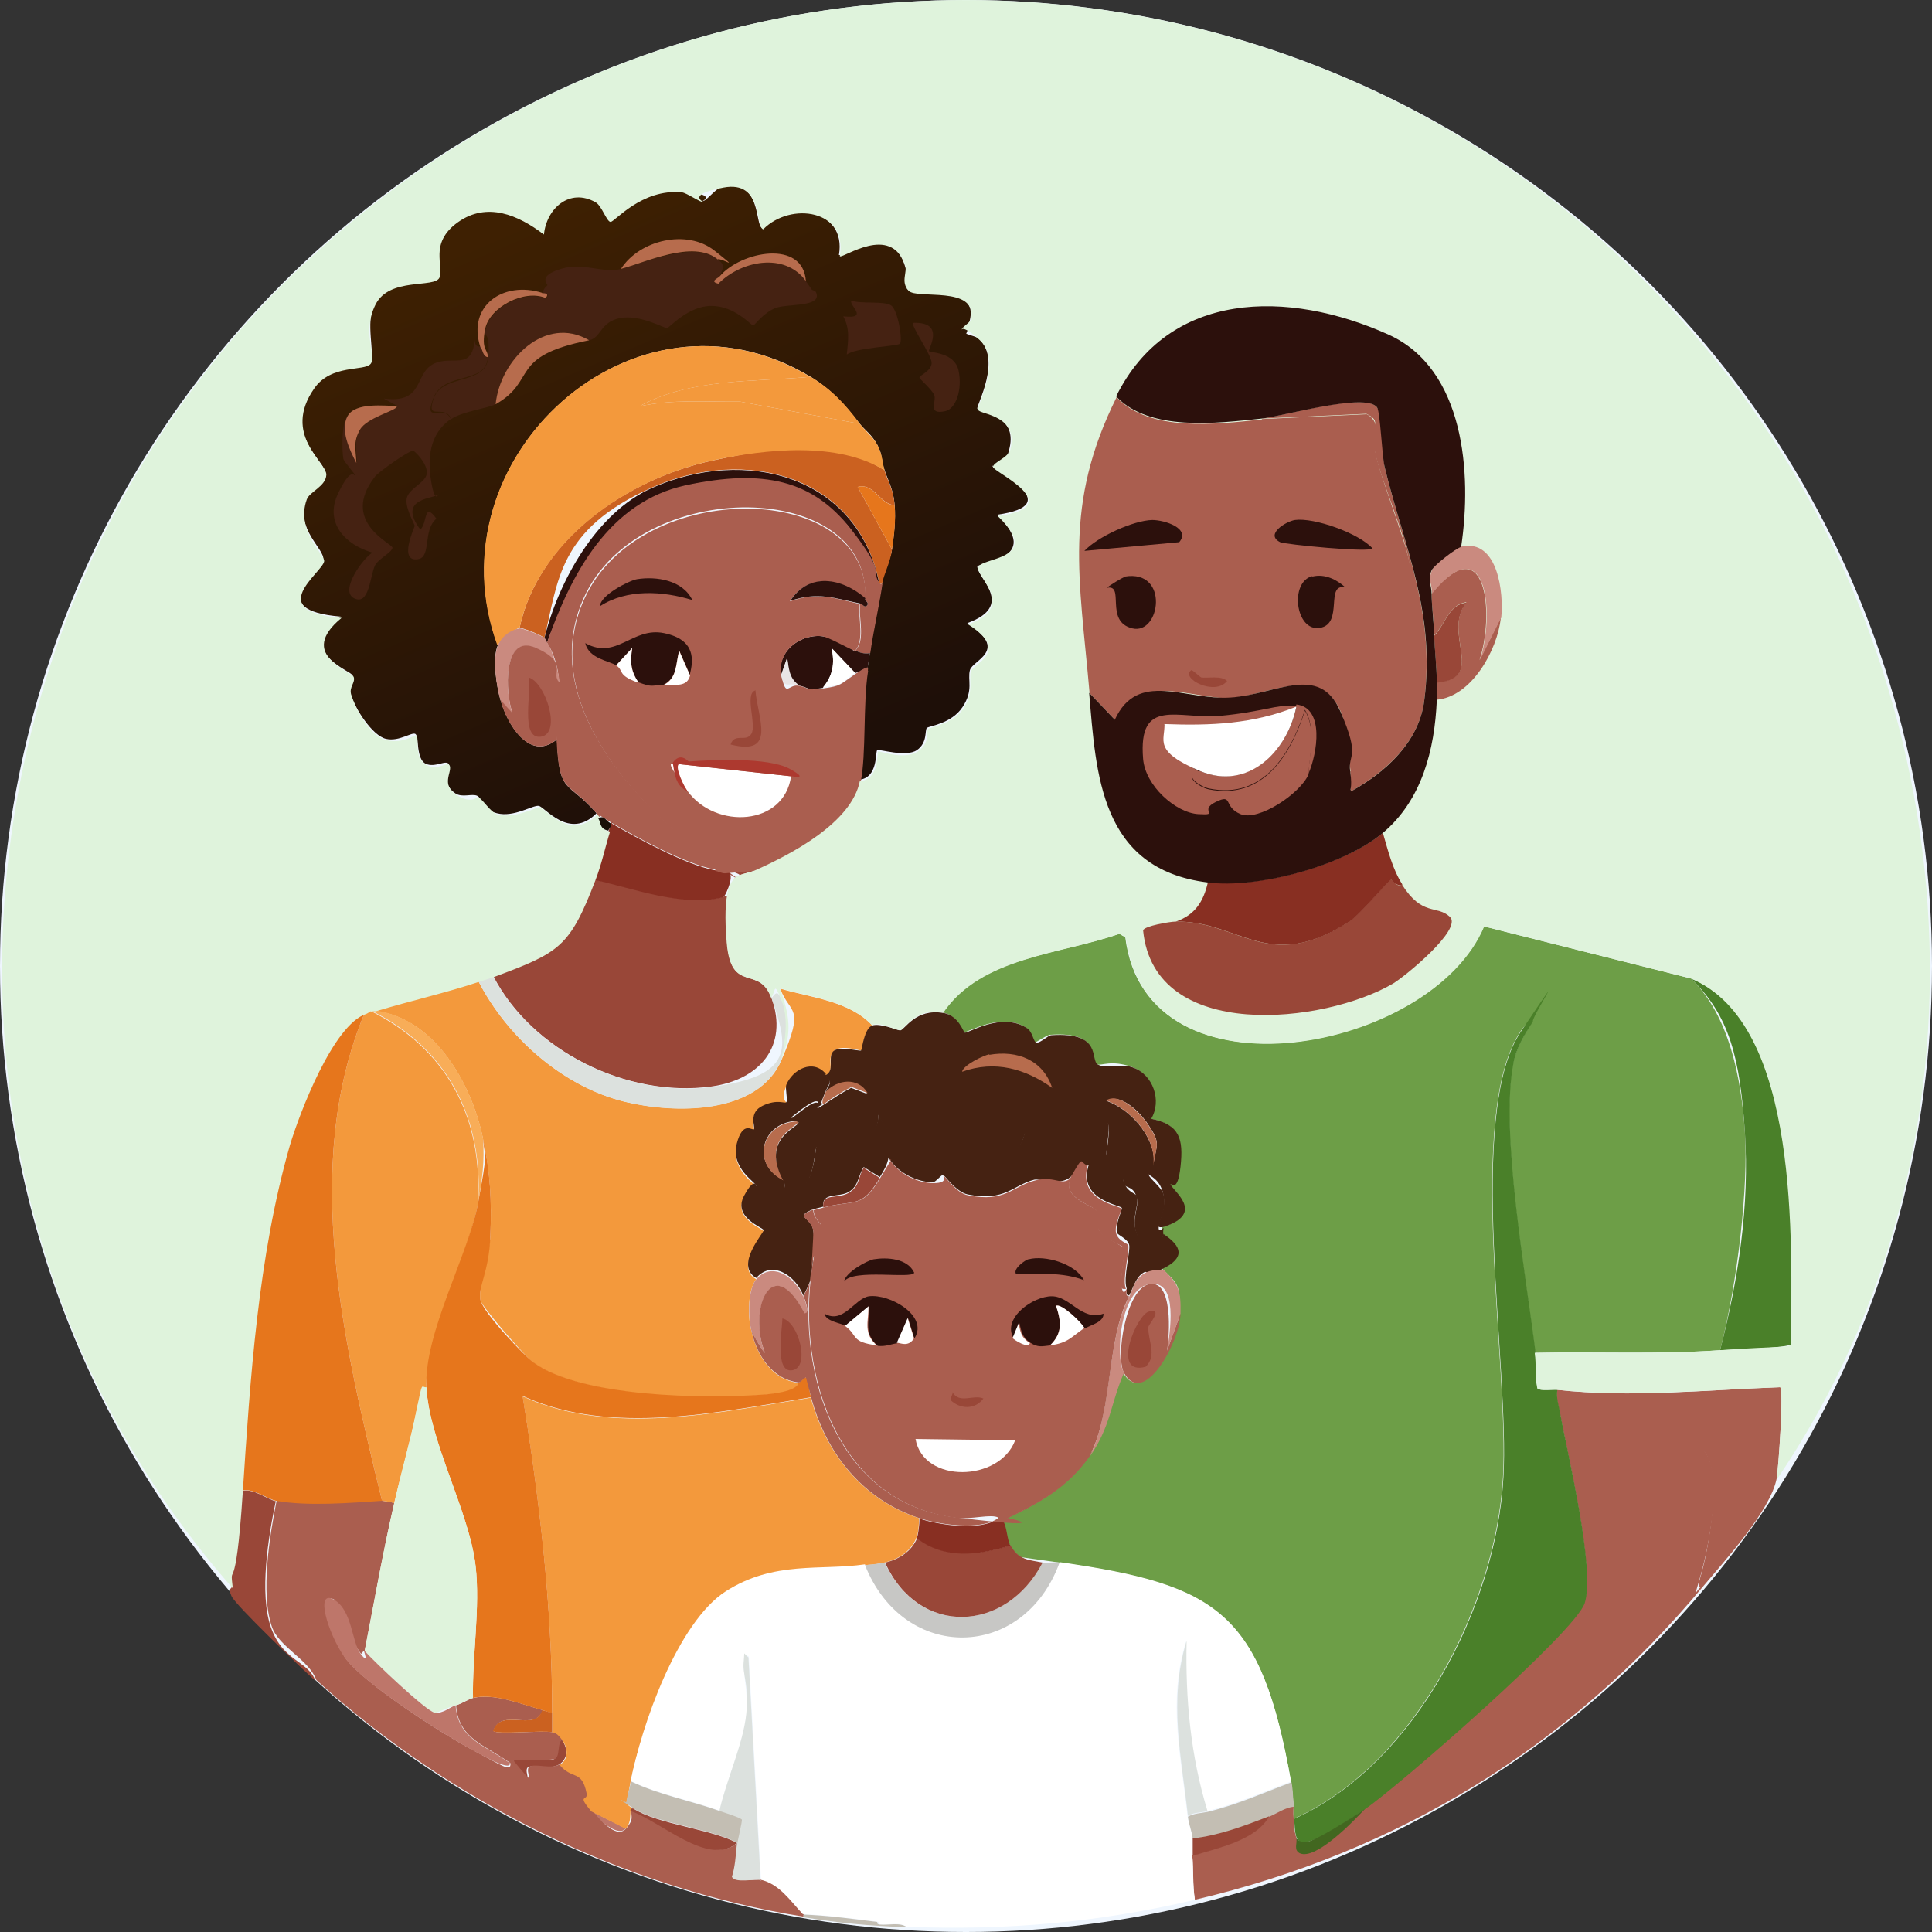 <svg xmlns="http://www.w3.org/2000/svg" xmlns:xlink="http://www.w3.org/1999/xlink" id="Layer_1" viewBox="0 0 444 444"><rect x="0" y="0" width="444" height="444" fill="#333333" stroke="none"/><defs><style>      .st0 {        fill: none;      }      .st1 {        fill: #e9e5e6;      }      .st2 {        fill: #c3beb3;      }      .st3 {        fill: #cb6120;      }      .st4 {        fill: #ca8a7f;      }      .st5 {        fill: #f8ad58;      }      .st6 {        fill: #426720;      }      .st7 {        fill: #994738;      }      .st8 {        fill: #dff3dc;      }      .st9 {        fill: url(#linear-gradient);      }      .st10 {        fill: #882f22;      }      .st11 {        fill: #dce1de;      }      .st12 {        fill: #aa5e4f;      }      .st13 {        fill: #452212;      }      .st14 {        fill: #f3993c;      }      .st15 {        fill: #4a8029;      }      .st16 {        fill: #fff;      }      .st17 {        fill: #6d9e47;      }      .st18 {        fill: #c7c7c5;      }      .st19 {        fill: #190f07;      }      .st20 {        fill: #eff6fe;      }      .st21 {        fill: #2c100c;      }      .st22 {        fill: #be766a;      }      .st23 {        fill: #b76c4d;      }      .st24 {        fill: #e6761c;      }      .st25 {        fill: #ad392f;      }    </style><linearGradient id="linear-gradient" x1="122.3" y1="49.5" x2="177.5" y2="178.1" gradientUnits="userSpaceOnUse"><stop offset="0" stop-color="#3e2002"></stop><stop offset="1" stop-color="#1e0f08"></stop></linearGradient></defs><circle class="st20" cx="222" cy="222" r="222"></circle><g id="Generative_Object"><g><path class="st22" d="M143.8,420.2c-1.7,2.1-6.2-1.9-7.9-4l7.9,4Z"></path><g><path class="st7" d="M129.1,399.8c1.4,1.9,1.5,4.4-.6,5.7s-6,0-7.1.6c-1.5.8,2.4,6.1-3.7-1.4.3-.4,8.5-.1,9.3-.3,1.6-.3.6-4,2-4.5Z"></path><g><g><path class="st9" d="M197.6,179.5c1.3-6.4.5-17.8,1.7-25.5s.4-2.6.6-4c.7-5,2-10.6,2.8-15.9s1.9-4.9,2.3-7.9.9-6.7.6-10.2-1.4-5.3-2.3-7.9-.4-3.5-1.7-5.9-2.8-3.3-4-4.8c-3.4-4.4-6.6-7.9-11.3-10.8-40.5-24.4-87.7,18.9-71.9,61.7-1.3,3.1-.3,9.2.6,12.5,1.5,5.5,6.7,14.4,13,9.1.5,13,2.4,9.3,9.1,17-6.3,6.3-11.9-1.5-13.3-1.7s-5.7,2.7-9.6,1.7-3.3-3.4-4.5-4-3.5.5-5.1-.6c-3.4-2.3-1.2-5.7-1.4-6.5-.4-1.5-3.2.8-5.4-.3s-1.5-6.2-2.3-6.8-3.7,1.8-6.8,1.1-7.2-7-8.2-10.5.6-3.8.6-4c-.4-1.3-13.3-5.1-2.8-13.6-18.1-1.5-4.4-10.4-4-13s-6.5-6.9-4-14.2,4.5-4.5,4.5-5.7c.1-2.8-10.2-9.2-2.8-19.8s12.4-4.9,13-5.7c1.4-1.8-1.2-9,1.1-13.6,3.3-6.5,14.1-4.9,14.7-6.2,1.2-2.5-2.3-8.1,4.2-12.7s13.9-1.7,19.8,2.8c.6-6,5.9-10.8,11.9-7.4s3.1,4.5,3.4,4.5c.9.1,7.1-7.7,16.4-6.8s4.3,2.4,5.1,2.3,3.1-3.1,4.5-3.4c9.1-1.7,7.3,9.2,9.1,9.6,6.3-6.4,19.4-4.4,17.6,6.2.9.5,11.7-7.5,15,2s-1,3.9.8,5.9,15.8-1.3,14.4,6.5-2.3,2.7-2.3,2.8c.2.9,3.6,1.4,4.2,2,5.4,4.8-.5,15.3-.3,16.1s9.3,1.1,7.4,9.1-3.9,3.7-4,4c0,1.1,17.7,9,1.1,11.3,10.8,10.3-4.5,11-4.5,11.9,0,2.6,8.8,9-2.3,13,9.8,6.3,1.2,8.5.6,10.8s.9,4.6-1.7,8.5-7.7,4.3-8.2,4.8.2,3.4-2.3,5.1-8.6-.3-9.1,0,.3,6.4-4.2,6.8Z"></path><g><path class="st13" d="M164.8,59.5c2.1,1.6,1.3,2,.6,4-.3.4-2.4,1.2-.3,1.7,5.2-5.3,15.3-7.3,20.1-.6s-.2,1.1,0,1.4,2.1.7,2.3,1.1c1.7,3.6-6.5,2.6-9.3,3.7s-4.8,4-5.1,4c-.5,0-4.2-4.5-9.6-4.5s-9.6,5-10.2,5.1-6.2-3.2-10.8-2.3-4.3,4.5-7.1,5.1c-10.1-5.9-20.6,4.6-21.5,14.7-1.7.9-7.8,1.7-10.2,3.4-1.5-3.7-6,.8-4-4.8s12-3,12.5-9.3-1-4.3-.6-6.5c1-5,8.9-9.2,13.9-7.1,1.1-1.4-.9-1.1-.8-1.1.2-1.5,1.1-1.7,1.1-2s-2.2-2.1,3.1-3.7,9.5,1.1,13.9,0,16.5-6.6,22.1-2.3Z"></path><path class="st13" d="M110.4,79.9c.6.6.5,2.1,1.7,2.3-.5,6.3-10.1,3-12.5,9.3s2.4,1.1,4,4.8c-4.9,3.4-5.4,9-4.5,14.4s1.7,2.7,1.7,2.8c-.4,1.2-9.9.6-4.2,8.2,1.7-1.5.7-6.6,3.7-2.5-3.2,2.6-1.1,8.8-4.2,9.3-4.6.8-.9-7.2-.8-7.6s-2.6-4.6-1.7-6.8,4.7-3.4,4.5-5.7-2.8-4.7-3.1-4.8c-.9-.2-7.9,4.8-8.8,5.9-8.2,10.5,4.1,15.4,4,16.4s-3.3,2.6-4,4c-1.2,2.5-1.3,9.3-4.8,7.6s2.1-9.3,4.2-10.5c-6.3-1.8-11.1-6.9-7.9-13.6s3.9-3.7,4-4-2.7-3.3-2.8-4c-.3-1.7-.5-8.6,1.1-9.9-1.8,3.2.5,7.8,2,10.8,0-3.1-.8-4.7.8-7.6s8.6-4.4,8.5-5.4l-3.1-1.7c9.3,1.2,7-5.6,11.3-7.9s9,1.8,9.6-5.7c0,2.1,1.2,1.5,1.4,1.7Z"></path><path class="st13" d="M195.7,69.1c2.2.8,7.5,0,9.1,1.1s2.7,8.2,2,8.8-10.3.9-12.2,2.5c.3-3.1.8-5.9-.8-8.8,6.4.7.7-2.9,2-3.7Z"></path><path class="st13" d="M209.8,74.2c7.7-.3,3.4,6.1,3.7,6.5s5.9.2,6.8,4.5-.6,8.8-3.1,9.3c-4.2.9-1.9-2.3-2.5-3.7s-3.4-3.7-3.4-4c0-.6,2.8-1.5,2.8-3.4s-5.1-8.9-4.2-9.3Z"></path><path class="st23" d="M135.4,78.2c-18.7,3.7-11.8,9.2-21.5,14.7,1-10.2,11.4-20.6,21.5-14.7Z"></path><path class="st23" d="M164.8,59.5c-5.6-4.4-16.4.8-22.1,2.3,4.3-6.7,15.2-9.2,21.5-4.2s1.9,1.6.6,2Z"></path><path class="st23" d="M124.6,67.4c0,0,1.9-.2.8,1.1-4.9-2.1-12.9,2.1-13.9,7.1s.7,4.6.6,6.5c-1.2-.2-1.1-1.7-1.7-2.3-3.1-9.6,5.3-15.3,14.2-12.5Z"></path><path class="st23" d="M91.2,93.4c0,1-6.9,2.5-8.5,5.4s-.9,4.5-.8,7.6c-1.5-2.9-3.8-7.6-2-10.8s8.5-2.3,11.3-2.3Z"></path><path class="st23" d="M185.2,64.6c-4.8-6.7-14.9-4.7-20.1.6-2.2-.5,0-1.3.3-1.7,4.9-5.8,19.2-8.5,19.8,1.1Z"></path></g></g><g><path class="st3" d="M203.3,108.2c.8,2.6,2,4.2,2.3,7.9-3.4-.2-4.7-5.2-8.5-4.2l7.9,14.4c-.4,3-1.9,5.7-2.3,7.9h-.6c-4.9-25.1-30.9-31.7-52.4-22.1s-21.4,21.5-24.6,34.5c-.6-.6-4.8-2.3-5.7-2.3,4.4-20.5,24.9-34.3,44.5-38.5s28.6-4.5,39.4,2.3Z"></path><path class="st14" d="M197.6,97.4l-27.5-5.1c-7.8.1-15.6-.6-23.2,1.1,11.7-6.5,26.2-5.6,39.4-6.8,4.8,2.9,8,6.3,11.3,10.8Z"></path><path class="st24" d="M205.6,116.1c.3,3.5-.1,6.8-.6,10.2l-7.9-14.4c3.8-1,5.1,4.1,8.5,4.2Z"></path><path class="st21" d="M202.2,134.2c-2.3-3.2-3.8-8.9-6.8-12.7-8.7-11-24.7-12.7-37.7-9.9s-26.5,20.6-32,36.2c-.1-.2-.5-1.1-.6-1.1,3.2-13,11.9-28.8,24.6-34.5,21.5-9.6,47.5-3,52.4,22.1Z"></path><g><path class="st14" d="M186.3,86.6c-13.2,1.2-27.6.3-39.4,6.8,7.6-1.7,15.4-1,23.2-1.1l27.5,5.1c1.1,1.5,3.1,3.1,4,4.8,1.3,2.5,1.1,3.9,1.7,5.9-10.8-6.7-27.3-4.9-39.4-2.3-19.5,4.2-40.1,18.1-44.5,38.5-.9,0-4.9,3.6-5.1,4-15.7-42.8,31.4-86.1,71.9-61.7Z"></path><path class="st14" d="M160,94c7.5-.4,19.7.4,27.2,1.7s3.4.7,2.3,1.7c-20.2-2.6-39.2,6.3-57.5,13.3l13.6-9.6-10.5,2c6.4-6.5,16.1-8.5,24.9-9.1Z"></path></g></g></g><g><path class="st12" d="M87.8,344.9c.1,0,2.6.3,2.8.6-2.6,11.2-4.6,22.7-6.8,34-.2-.3-.8.6-.8.6-2.2-2.6-5.6-12.1-6.2-12.5-4.2-2.3,1.4,11.7,2.5,13.3,4,5.8,22.4,17.6,29.2,21.2s9,5.3,8.8,3.1c-5.8-4.2-11.9-5.5-12.5-13.3,1.2-.3,2.8-1.4,4-1.7,4.9-1.1,10.6,1.3,15.9,2.8-1.5,5.2-9.6-.7-11.3,4.8.7.9,11.5-.2,13.6.3s2,1.3,2.3,1.7c-1.4.5-.4,4.2-2,4.5s-9.1,0-9.3.3c6.1,7.5,2.2,2.2,3.7,1.4s4.9.7,7.1-.6c2.9,3.5,5.2,1,6.2,6.5s-2.4,0,1.1,4.2,6.2,6.1,7.9,4,1-2.4,1.1-4c6.9,2.2,17.9,12.9,24.4,7.4v.6c-.2,2.2-.4,5-1.1,7.1.6,1.6,5.4.5,6.8.8,4.3,1.1,6.6,4.7,9.6,7.9v.6c-41.5-6.6-81.1-26.3-112.1-54.4-1.7-4.7-8.6-7.6-10.2-12.2-2.7-7.8-.5-21.2,1.1-29.2,7.4,1.3,16.9.5,24.4,0Z"></path><path class="st7" d="M63.4,344.9c-1.7,8-3.9,21.4-1.1,29.2s8.5,7.5,10.2,12.2c-2.9-2.6-18.4-17.4-19.3-19.5s0-1.5,0-2c-.8-7,1.8-15.1,2.3-22.1,2.5-.9,5.9,1.9,7.9,2.3Z"></path><path class="st7" d="M173.9,199.9c-1.4.6-4.5,1.1-5.1,2s-1.8,12.8-1.7,14.7c.9,12,7.4,5,10.2,12.7,4,11.2-2.8,18.9-13.9,20.4-19.3,2.6-41.2-8.2-50.1-25.5,15-5.6,17.3-6.8,23.2-22.1,8.9,1.8,20.5,6.4,29.7,4s3.4-6.6.3-5.7l7.4-.6Z"></path><path class="st12" d="M202.2,134.2h.6c-.8,5.3-2.1,10.9-2.8,15.9-1.4.2-2.2,0-3.4-.6,2.4-2.6.6-7.5,1.1-10.8.6.1.9.9,1.4.6.9-.7-.3-1.1-.3-1.7,1.5-27.5-51.8-28.4-64.6-.3-10.7,23.5,11.6,47.2,28.6,59.7s2.2,1.1,1.4,2.8c-6.6-1.2-17.8-7.3-23.8-10.8s-1.6-2.1-2.8-1.1c0-.1.1-.3-.6-1.1-6.7-7.7-8.5-4-9.1-17s.9-8.7.6-13-1.6-7.3-2.8-9.1c5.5-15.7,14.2-32.4,32-36.2s29-1.1,37.7,9.9,4.5,9.6,6.8,12.7Z"></path><path class="st10" d="M164.2,199.9c.9.2,1.4.5,2.3.6,3.1-1,.3,5.5-.3,5.7-9.2,2.4-20.8-2.1-29.7-4,1.5-3.9,2.2-7.5,3.4-11.3s.8-.9.6-1.7c6,3.5,17.2,9.6,23.8,10.8Z"></path><g><path class="st14" d="M109.9,225.4c6.6,12.9,19.4,24.3,33.7,27.8,11.3,2.7,30.5,3.1,36-9.6s2-10.3-.3-16.4c7.1,2.1,15.9,2.8,21.2,8.5-1.9.7-2.3,5.5-2.5,5.7s-4.9-1.6-6.5.3.5,4.4-1.7,5.4c-2.9-3.4-7.6-1-9.1,2.5s.3,3.5,0,4-3.8.1-5.4.8c-3.3,1.6-1.8,5-2,5.4s-3.4,1.1-4,3.4c-1.4,5.6,4.5,9.1,4.5,9.6s-2.7,2.1-2.8,2.3c-2.7,5,4.4,7.2,4.5,7.9s-6.8,8.2-1.7,11c-2,2.4-2,8.9-1.1,11.9,1.2,5.6,4.7,11.2,10.8,11.9-.2,2.2-6.6,2.7-8.2,2.8-13.3,1.1-41.8.6-52.7-7.4-1.9-1.4-11.9-12.9-12.2-14.4-.6-3,2.1-11,2.3-14.7.3-8.4,0-14.3-1.7-22.4-2.5-12.3-10.9-27.7-24.9-29.4,7.9-2.4,16-4.2,23.8-6.8Z"></path><path class="st14" d="M109.9,276.4c-2.2,12-12.4,32-11.9,42.5-1.2.2-2.1,4.4-2.3,5.4-1.5,7.4-3.6,14.7-5.1,21.2-.3-.3-2.7-.6-2.8-.6-8.7-35.7-18.7-76.9-4-112.1.6-.2.7-.6,1.1-.6,17.7,8.7,26.1,24.5,24.9,44.2Z"></path><path class="st24" d="M83.8,232.8c-14.7,35.2-4.7,76.4,4,112.1-7.5.5-17,1.3-24.4,0-2-.4-5.4-3.1-7.9-2.3,1.6-25.9,3.4-54.1,10.8-79.6s9.9-27.9,17.6-30.3Z"></path><path class="st11" d="M113.3,224.3c8.9,17.3,30.8,28,50.1,25.5s17.9-9.1,13.9-20.4c1.2-1.6,1.5-1.5,2.3.3,1.8,4.2,1,9.6,0,13.9-5.5,12.7-24.6,12.4-36,9.6-14.3-3.5-27.1-14.9-33.7-27.8,1-.4,2.5-.8,3.4-1.1Z"></path><path class="st5" d="M86.1,232.2c14,1.8,22.4,17.1,24.9,29.4.4,5.3-.2,9.6-1.1,14.7,1.2-19.6-7.2-35.5-24.9-44.2.4,0,.8,0,1.1,0Z"></path><path class="st14" d="M186.3,321.1c3.4,12.7,11.8,23.5,24.9,27.8,0,1.2-.1,3.5-.6,4.5-1.2,3.1-4.2,5-7.4,5.7s-3.1.4-4.5.6c-10.2,1.5-22.6.2-32,6.2s-19.5,31.1-21.8,43.6-.8,3.2-1.1,4.8c0,.2,1.4,1.2,1.7,1.4-.5,0-.5.1-.6.6-.1,1.6,0,2.6-1.1,4l-7.9-4c-3.5-4.2-.7-2.2-1.1-4.2-1.1-5.5-3.3-3-6.2-6.5,2.1-1.2,2-3.8.6-5.7s-1.8-1.6-2.3-1.7v-4.5c0-24.2-2.9-49-6.8-72.8,20.3,9.3,45,3.7,66.3.3Z"></path><path class="st24" d="M183.5,317.7c.6,0,1.5-1.9,2.3-.8,0,1.4.2,2.9.6,4.2-21.3,3.4-46,9-66.3-.3,3.9,23.8,6.8,48.6,6.8,72.8-.8,0-1.5-.4-2.3-.6-5.3-1.5-11-3.9-15.9-2.8-.2-9.6,1.7-20.8.6-30.3-1.4-12.4-10.7-28.7-11.3-41.1s9.7-30.5,11.9-42.5,1.6-9.5,1.1-14.7c1.7,8.1,2,14,1.7,22.4s-2.9,11.7-2.3,14.7,10.3,13.1,12.2,14.4c10.9,8,39.3,8.4,52.7,7.4,1.7-.1,8-.7,8.2-2.8Z"></path><path class="st8" d="M98,318.8c.6,12.3,9.9,28.7,11.3,41.1,1.1,9.5-.8,20.7-.6,30.3-1.2.3-2.7,1.4-4,1.7s-4.3,1.8-4.8,1.7c-1.9-.3-14.2-12-16.1-14.2,2.2-11.3,4.2-22.8,6.8-34s3.6-13.8,5.1-21.2,1.1-5.2,2.3-5.4Z"></path></g><path class="st22" d="M83.8,379.4c1.9,2.2,14.2,13.9,16.1,14.2s3.7-1.4,4.8-1.7c.6,7.8,6.6,9.1,12.5,13.3.2,2.2-8.1-2.8-8.8-3.1-6.7-3.6-25.2-15.4-29.2-21.2s-6.8-15.7-2.5-13.3,4.1,9.8,6.2,12.5.6-.8.8-.6Z"></path><path class="st3" d="M126.9,393.6v4.5c-2.1-.5-12.8.6-13.6-.3,1.8-5.5,9.8.4,11.3-4.8.7.2,1.5.5,2.3.6Z"></path><path class="st21" d="M196.5,149.5c1.2.5,2,.8,3.4.6-.2,1.3-.4,2.6-.6,4-.3-.2-2.7.5-2.8.6l-5.4-5.7c.8,3.5.3,6.3-2,9.1-4,.6-2.8,0-5.7-.6-2.2-1.7-2.2-3.8-2.5-6.2l-1.4,4c-1.1-5.2,4-9.6,9.3-9.1s5.9,2.7,7.6,3.4Z"></path><path class="st4" d="M119.5,144.4c.8,0,5.1,1.7,5.7,2.3s.4,1,.6,1.1c1.2,1.7,2.7,6.9,2.8,9.1-2.3-1.9-2.4-6.6-5.4-7.9-7.8-3.5-7.1,10.6-5.4,15l-2.8-3.1c-.9-3.2-1.9-9.4-.6-12.5s4.2-3.9,5.1-4Z"></path><path class="st16" d="M196.5,154.6c-3.8,2.6-1.8,2.5-7.4,3.4,2.3-2.7,2.8-5.6,2-9.1l5.4,5.7Z"></path><g><path class="st12" d="M198.8,137.6c-5.4-4.7-13-6.1-17.3.6,6.5-2.3,10.2-.7,16.1.6-.5,3.3,1.2,8.2-1.1,10.8-1.8-.7-6.1-3.2-7.6-3.4-5.4-.5-10.4,3.8-9.3,9.1s1.5,1.8,4,2.3,1.6,1.2,5.7.6,3.6-.8,7.4-3.4,2.5-.8,2.8-.6c-1.2,7.6-.4,19.1-1.7,25.5-1.9,9.6-15.8,16.7-23.8,20.4l-7.4.6c-.8,0-1.4-.4-2.3-.6.8-1.7-.2-1.9-1.4-2.8-17-12.5-39.3-36.3-28.6-59.7,12.8-28.1,66-27.2,64.6.3Z"></path><g><path class="st16" d="M181.8,178.4c-1.6,11.4-17.3,12.3-23.8,3.4s-3-5.4-2-6.2l25.8,2.8Z"></path><path class="st21" d="M158.6,155.2l-2.5-5.7c-.9,3-.3,6.2-3.7,7.9-2.9.1-2.4.6-5.7-.6-1.8-2.7-1.9-4.8-1.4-7.9l-3.7,4c-1.5-1-6.3-1.5-7.1-5.1,7.2,4,10.8-3.8,18.1-2.3s6.8,6.2,5.9,9.6Z"></path><path class="st25" d="M181.8,178.4l-25.8-2.8c-1,.8,1.4,5.5,2,6.2-2.8-1.1-3-4.2-3.4-6.5,1.8-2.6,3.5-.3,3.7-.3,5.6-.4,18.3-1,23.2,1.7s.3,1.6.3,1.7Z"></path><path class="st21" d="M146.4,133.1c4.4-.7,10.5.2,12.7,4.8-6.8-2.1-15-2.6-21.2,1.4,0-2.5,6.7-5.9,8.5-6.2Z"></path><path class="st21" d="M198.8,137.6c0,.6,1.2,1,.3,1.7-.5.3-.8-.4-1.4-.6-5.9-1.2-9.7-2.8-16.1-.6,4.3-6.7,11.9-5.3,17.3-.6Z"></path><path class="st7" d="M173.6,158.6c.5,6.4,5,15.2-5.7,12.5.9-2.8,3.6-.4,4.8-2.5s-1.6-9,.8-9.9Z"></path><path class="st16" d="M158.6,155.2c-.7,2.7-3,2.1-6.2,2.3,3.4-1.7,2.8-5,3.7-7.9l2.5,5.7Z"></path><path class="st16" d="M146.7,156.9c-5-1.8-3.2-2.7-5.1-4l3.7-4c-.5,3.2-.4,5.2,1.4,7.9Z"></path><path class="st1" d="M183.5,157.4c-2.5-.5-3.3,1-4-2.3l1.4-4c.4,2.4.4,4.6,2.5,6.2Z"></path></g></g><g><path class="st12" d="M128.6,156.9c.3,4.3-.7,8.6-.6,13-6.3,5.3-11.6-3.6-13-9.1l2.8,3.1c-1.7-4.4-2.4-18.5,5.4-15s3.1,6,5.4,7.9Z"></path><path class="st7" d="M121.5,155.7c3.8,1,7.7,12.9,2.8,13.6s-2-10.8-2.8-13.6Z"></path></g></g></g><g><g><path class="st12" d="M391.3,364.7c-30.7,36.8-69.9,60.9-116.7,71.9-.5-3.4-.3-6.8-.6-10.2,5.7-1.8,14.5-3.5,17.6-9.1,1.9-.7,3.6-2.1,5.7-2.3,0,.3-.1,1.5,0,2.8s0,2.5.6,4.5-.6,2.5.8,3.4c3.7,1.7,12.5-7.5,15-10.2,7.6-5.2,48.3-40.7,50.4-47.3,2.5-7.9-4-34.4-5.7-43.9,6.7,2.7,29,3.7,33.4,9.3s.7,22.6-1.1,28.9-.9,2.4.6,2Z"></path><path class="st12" d="M408.3,339.8c-1.5,7.5-11.9,18.8-17,24.9-1.5.4-.7-1.4-.6-2,1.9-6.3,5.1-23.8,1.1-28.9s-26.7-6.7-33.4-9.3c-.3-1.7-.9-3.3-.6-5.1,17,1.9,34.3,0,51.3-.6.9.6-.4,18.7-.8,21Z"></path><g><path class="st17" d="M388.5,224.8c9,8.5,11.7,23.3,12.5,35.4s-1.5,33.8-5.7,50.1c-14.2,1-28.3.3-42.5.6-2.1-17.2-8.2-50.8-5.1-66.5.7-3.4,2.6-6.8,4.5-9.6-.7-.6-2.6,1.9-2.8,2.3-12.7,18.9-2.5,76.9-4,102.5-1.7,29.3-20.3,66-48.1,78.4-.1-1.3,0-2.5,0-2.8-.2-1.8-.2-3.5-.6-5.7-6.9-38.8-16.7-45.2-53.2-50.4s-2.8.2-4,0c-3.5-.6-5.4-.6-7.4-4s-.8-4.5-1.7-5.7c7.9-3.8,14.6-7.3,19.8-14.7,4.9-7,4.8-12.2,7.9-19.3,4.5,8.3,12.9-7.2,13-13.6s-.2-6.6-4-10.2c4.9-2.6,4.3-5,0-7.9,0,0-.2-.6,0-1.7,10.1-3.2,1.9-8.6,1.7-9.9s2.2-3.5,2.3-4c.7-6.5-.2-9.8-6.8-11,2.5-4.2.5-10.2-4.2-11.9s-7.1-.2-7.9-.6c-2-1,1.3-7.6-10.8-6.8-.7,0-3.2,1.7-3.4,1.7-.8-.2-.8-2.5-2.3-3.4-5.8-3.6-13.5,1.4-14.2,1.1s-1.4-3.9-4.8-4.5c8.8-12.9,26.8-13.3,40.5-18.1l1.4.8c4.8,38.9,70.4,26.2,82.4-2.5l47.3,11.9Z"></path><path class="st15" d="M352.8,310.9c.3,2.7,0,5.5.6,8.2.6.6,3.5.2,4.5.3-.3,1.8.3,3.4.6,5.1,1.7,9.5,8.2,35.9,5.7,43.9-2.1,6.6-42.8,42.1-50.4,47.3s-10.1,6.6-12.7,7.4-1.9.5-3.1-.6c-.6-2-.4-2.7-.6-4.5,27.8-12.4,46.5-49.1,48.1-78.4,1.5-25.6-8.7-83.6,4-102.5s2.1-2.9,2.8-2.3c-1.9,2.8-3.9,6.2-4.5,9.6-3.1,15.8,3,49.3,5.1,66.5Z"></path><path class="st15" d="M395.3,310.3c4.2-16.3,6.8-33.2,5.7-50.1s-3.5-26.9-12.5-35.4c25.5,10.3,23.4,61.3,23.2,84.1-.6.9-14.2,1.3-16.4,1.4Z"></path><path class="st6" d="M313.7,415.7c-2.5,2.7-11.3,11.9-15,10.2-1.5-.8-.5-2.3-.8-3.4,1.2,1,1.6,1,3.1.6,2.6-.8,10.1-5.6,12.7-7.4Z"></path></g></g><g><path class="st16" d="M198.8,359.6c8.9,22.4,36.4,22.1,44.7-.6,36.5,5.2,46.3,11.6,53.2,50.4-6.4,2.4-12.6,5.2-19.3,6.8-3.9-12.6-5.1-25.9-4.8-39.1-4.3,13.7-1.2,26.5.3,40.2.2,1.8,1,3.6,1.1,5.1s0,2.8,0,4c.3,3.4,0,6.8.6,10.2-22,5.2-43.2,7.1-66.3,6.2-1.6-1.2-4.3-.3-6.2-.6,0-.5-.1-.5-.6-.6-5.6-.7-11.4-1.5-17-1.7-3-3.2-5.3-6.8-9.6-7.9l-2.8-51.3c-1.4-.8-1,.2-1.1,1.1-.3,2.9,1,8.1.6,11.9-.7,6.9-4.7,15.5-6.2,22.4-6.7-2.4-13.9-3.7-20.4-6.8,2.3-12.5,10.7-36.5,21.8-43.6s21.8-4.7,32-6.2Z"></path><path class="st2" d="M201.6,441.7c0,.5.1.5.6.6,1.9.2,4.6-.6,6.2.6-8.6-.3-15.1-.9-23.8-2.3v-.6c5.6.2,11.4,1,17,1.7Z"></path><path class="st18" d="M203.3,359.1c7.8,17,27.8,16.3,36.2,0,1.2.2,2.7-.2,4,0-8.3,22.7-35.8,23-44.7.6,1.4-.2,3.2-.3,4.5-.6Z"></path><path class="st11" d="M175,432.1c-1.4-.4-6.2.8-6.8-.8.7-2.1.9-4.9,1.1-7.1s1.2-5.7,1.1-5.9-4.2-1.6-5.1-2c1.5-6.9,5.5-15.5,6.2-22.4s-.9-8.9-.6-11.9-.2-2,1.1-1.1l2.8,51.3Z"></path><path class="st2" d="M165.4,416.2c.9.3,5,1.6,5.1,2s-1.1,5.2-1.1,5.9v-.6c-6-3.3-18.4-4.4-23.8-7.9s-1.7-1.3-1.7-1.4c.3-1.7.8-3.2,1.1-4.8,6.5,3.1,13.7,4.4,20.4,6.8Z"></path><path class="st2" d="M296.8,409.5c.4,2.1.3,3.9.6,5.7-2.1.2-3.8,1.5-5.7,2.3-5.6,2.2-11.5,4.4-17.6,5.1-.1-1.5-.9-3.3-1.1-5.1,1.4-.8,3.1-.8,4.5-1.1,6.7-1.6,12.9-4.4,19.3-6.8Z"></path><path class="st11" d="M277.5,416.2c-1.5.4-3.2.3-4.5,1.1-1.5-13.7-4.5-26.5-.3-40.2-.3,13.2.9,26.4,4.8,39.1Z"></path><path class="st7" d="M291.7,417.4c-3.1,5.6-11.9,7.3-17.6,9.1,0-1.2,0-3.2,0-4,6.1-.7,11.9-2.9,17.6-5.1Z"></path><path class="st7" d="M169.3,423.6c-6.5,5.5-17.5-5.1-24.4-7.4,0-.4,0-.6.6-.6,5.4,3.6,17.8,4.7,23.8,7.9Z"></path><path class="st13" d="M189.7,246.9c1.7,2.1.9,1.7,0,4s-1.2,2.6-.6,2.8c-2.6,1.8-.2-.4-1.4-.6s-4.7,2.8-5.9,3.7l1.7.8c-8.4,0-11.2,9.8-3.4,13.6.6,1.1-.2,1.5.8,2.3,6.5,1.3,6.3-9.8,6.8-10.2s14.1,2.3,14.2-7.4c4.2,11.2,15.9,3.1,17,3.4s3.2,5.3,9.1,5.7c8,.5,6.7-4.4,7.9-5.1s6.1,3,9.1,2.8,7.8-2.7,9.1-5.1c1.7,0-.3,7.1.3,8.2s3.6.5,4,1.7-.9,2.4,0,4.5,2.7,2.3,2.8,2.8c.7,2.5-1.3,4.8,0,8.5s4.9,4.2,6.2.3c4.3,2.9,4.9,5.4,0,7.9s-3.2,0-4.8,1.1-2.1,3.2-3.1,5.1c-1,0-.4-1.3-.6-1.7-.8-2.2.9-8.5.6-9.9s-2.7-2.3-2.8-2.8c-.5-1.9,1.3-5.4,1.1-5.7-.3-.7-10.2-1.8-7.6-9.9-1.9-.3-2.9.9-3.7,2.3-2.4,2.9-7.3.8-8.8,1.1-5,1.3-6.7,5.1-15.3,3.4-2.8-.6-5.3-4.5-5.7-4.5s-1.7,1.7-2.3,1.7c-3.7,0-8.3-2.3-10.2-5.7-.3,1.8-1.1,3-2,4.5l-3.7-2.3c-1.3,1.9-1.1,4.3-3.4,5.7s-6.3,0-5.9,3.4c-.6.2-2,.5-2.3.6-4.5,1.8-.5,1.8,0,4.8s-.4,10.5-.6,11.3-1.2,3-1.7,3.7c-1.7-4.4-7.1-8.3-10.8-4-5.1-2.9,1.8-10.4,1.7-11s-7.2-2.9-4.5-7.9,2.8-1.6,2.8-2.3-5.9-4-4.5-9.6,3.7-2.9,4-3.4-1.4-3.8,2-5.4,5-.4,5.4-.8-.3-3.2,0-4c1.5-3.6,6.2-6,9.1-2.5Z"></path><path class="st7" d="M232.2,355.1c2,3.4,3.8,3.3,7.4,4-8.5,16.3-28.5,17-36.2,0,3.1-.7,6.1-2.5,7.4-5.7,6.4,5,14.2,3.9,21.5,1.7Z"></path><path class="st10" d="M229.4,348.9c.2.1,1.1.5,1.1.6.9,1.2.9,4.3,1.7,5.7-7.3,2.2-15.1,3.3-21.5-1.7.4-1.1.6-3.3.6-4.5,4.6,1.5,14.1,2.9,18.1,0Z"></path><path class="st4" d="M267.3,291.7c3.7,3.6,4.1,5,4,10.2l-3.1,8.5c.6-3.7,2.8-16.4-4-15.3s-8,16.7-5.9,20.4c-3.1,7.1-3,12.3-7.9,19.3,5.5-11.1,3.7-26.4,9.1-36.8,1-1.9,1-3.6,3.1-5.1s4.3-.8,4.8-1.1Z"></path><path class="st13" d="M264.5,257.1c6.6,1.3,7.5,4.6,6.8,11s-2.3,3.7-2.3,4c.2,1.4,8.4,6.7-1.7,9.9,0,0-1.2.2-1.1-.3.2-1.6,1.9-3.9,1.1-7.4s-3.3-4.1-3.4-4.5c-.2-.9,1-1.2,1.1-2,.9-5.3,1.9-5-1.7-10.2,0-1.9.3-.7,1.1-.6Z"></path><path class="st4" d="M184.6,297.9c.2.5,1.7,3.9.3,4-7.5-14.6-13-.8-9.1,9.1-.3,0-3-4.8-3.1-5.1-.8-3-.9-9.5,1.1-11.9,3.7-4.3,9-.4,10.8,4Z"></path><path class="st23" d="M183.5,257.7c.4,1.1-9,3.5-3.4,13.6-7.8-3.8-5-13.5,3.4-13.6Z"></path><g><path class="st13" d="M216.9,232.8c3.4.6,4.5,4.4,4.8,4.5.7.3,8.3-4.8,14.2-1.1,1.5.9,1.5,3.2,2.3,3.4s2.7-1.7,3.4-1.7c12.1-.8,8.7,5.8,10.8,6.8s5.6-.3,7.9.6c4.7,1.6,6.8,7.7,4.2,11.9-.8-.2-1.2-1.3-1.1.6-1.4-2.1-6-6.8-9.1-4.8,5.8,2,11.7,9,10.8,15-.1.8-1.3,1.1-1.1,2s3.1,3,3.4,4.5c.8,3.4-.9,5.7-1.1,7.4s1.1.2,1.1.3c-.2,1.1,0,1.6,0,1.7-1.3,3.9-4.9,3.5-6.2-.3s.7-6,0-8.5-2.5-2.1-2.8-2.8c-.9-2.1,0-4.3,0-4.5-.4-1.1-3.5-.8-4-1.7s1.4-8.3-.3-8.2c-1.3,2.4-6.6,5-9.1,5.1s-8.6-3.1-9.1-2.8c-1.2.7,0,5.6-7.9,5.1-5.8-.4-8.5-5.5-9.1-5.7-1.1-.3-12.8,7.8-17-3.4,0,9.6-13.5,6.8-14.2,7.4s-.3,11.5-6.8,10.2c-1.1-.8-.2-1.1-.8-2.3-5.6-10.1,3.8-12.5,3.4-13.6l-1.7-.8c1.2-.8,4.6-3.9,5.9-3.7s-1.2,2.3,1.4.6,4.2-2.8,6.5-4l3.7,1.4c-2.2-3.7-7-3.2-9.6-.3.9-2.3,1.7-1.9,0-4,2.2-1,.5-3.9,1.7-5.4s6.3,0,6.5-.3.7-5,2.5-5.7,6.2,1.2,6.5,1.1c1.1-.2,3.5-5.1,9.9-4Z"></path><path class="st23" d="M227.4,242.4c6.4-1.1,12.3,1.2,14.4,7.6-6.2-4.4-13.1-6.4-20.7-3.7.3-1.6,5.1-3.8,6.2-4Z"></path><path class="st23" d="M263.3,257.7c3.6,5.2,2.6,4.9,1.7,10.2,1-6.1-5-13-10.8-15,3-2,7.6,2.8,9.1,4.8Z"></path><path class="st23" d="M189.2,253.7c-.6-.3.4-2.3.6-2.8,2.7-2.9,7.4-3.4,9.6.3l-3.7-1.4c-2.3,1.1-4.4,2.5-6.5,4Z"></path></g><path class="st12" d="M258.8,296.2c0,0-1,.2-1.1-.3-.4-2.1.9-8.4.6-9.1s-4.4-1.7-5.7-4-.2-3.8-.6-4.5c-.7-1.4-8.7-3-5.7-8.2s1.8-2.6,3.7-2.3c-2.5,8.1,7.3,9.3,7.6,9.9s-1.6,3.8-1.1,5.7,2.7,2.3,2.8,2.8c.3,1.4-1.4,7.7-.6,9.9Z"></path><path class="st7" d="M202.2,270.7c-4.3,7.2-5.7,4.9-13,6.8-.4-3.5,3.3-1.8,5.9-3.4s2.1-3.8,3.4-5.7l3.7,2.3Z"></path><g><path class="st12" d="M246.4,270.1c-3.1,5.3,5,6.8,5.7,8.2s-.3,2.9.6,4.5,5.5,3.7,5.7,4c.3.7-1,6.9-.6,9.1s1.1.2,1.1.3c.2.4-.5,1.7.6,1.7-5.4,10.4-3.5,25.7-9.1,36.8-5.2,7.4-11.9,10.9-19.8,14.7,0,0-.9-.4-1.1-.6-1.7-1-6.3.5-9.9,0-28.4-3.6-37-35.6-32.6-59.7s2.7-2.9,2.8-4.5c.2-3.1-2.8-3.8-2.8-6.5.3-.1,1.7-.4,2.3-.6,7.3-1.9,8.7.4,13-6.8s1.7-2.7,2-4.5c1.9,3.4,6.5,5.7,10.2,5.7s2.1-1.7,2.3-1.7c.4,0,2.9,4,5.7,4.5,8.6,1.7,10.2-2.1,15.3-3.4s6.3,1.8,8.8-1.1Z"></path><g><path class="st16" d="M210.4,330.7l22.9.3c-3.6,9.6-21.1,10-22.9-.3Z"></path><path class="st21" d="M249.2,305.2c-.6-1.2-5.4-5.8-6.5-5.1,1.2,3.7,1.5,6.2-1.4,9.1-1.8.2-2.8.5-4.5-.6s-2.1-2.4-2.5-4.5l-1.4,3.4c-2.6-4.6,4.5-9.6,8.8-9.6s6.9,5.8,11.9,4c.1,2-3.1,2.6-4.2,3.4Z"></path><path class="st21" d="M210.1,307.5l-1.4-4.5-2.5,5.7c-1.5.2-2.6.8-4.5.6-3.2-2.9-1.9-5.3-2-9.1l-5.4,4.5c-.8-.6-4.6-1-4.8-2.8,4.3,2.5,6.9-3.5,10.2-4,4.8-.6,13.7,4.5,10.5,9.6Z"></path><path class="st21" d="M200.8,289.4c3.1-.5,7.8-.2,9.3,3.1-.5,1.5-14-1-16.1,2,.2-2,5.2-4.8,6.8-5.1Z"></path><path class="st21" d="M236.4,289.4c3.8-1,10.7,1,12.7,4.8-5-1.9-10.3-1.4-15.6-1.4-.8-1.3,2.3-3.3,2.8-3.4Z"></path><path class="st16" d="M249.2,305.2c-3.2,2.2-3.7,3.4-7.9,4,2.9-2.8,2.6-5.4,1.4-9.1,1.1-.7,5.9,3.8,6.5,5.1Z"></path><path class="st16" d="M201.6,309.2c-6.2-.8-4.3-2.2-7.4-4.5l5.4-4.5c0,3.7-1.3,6.2,2,9.1Z"></path><path class="st7" d="M218.9,320c1.7,2.7,4.8.4,7.1,1.4-1.9,2.6-5.4,2.5-7.6.3l.6-1.7Z"></path><path class="st16" d="M210.1,307.5c-1.4,2.3-3.3,1-4,1.1l2.5-5.7,1.4,4.5Z"></path><path class="st16" d="M236.7,308.6c-.3,1.5-3.7-.7-4-1.1l1.4-3.4c.4,2.1.6,3.3,2.5,4.5Z"></path></g></g><g><path class="st12" d="M271.3,301.9c-.1,6.4-8.5,21.8-13,13.6-2-3.7.5-19.5,5.9-20.4s4.6,11.6,4,15.3l3.1-8.5Z"></path><path class="st7" d="M264.2,301.3c3.2-.6-.3,3.1-.3,3.7-.1,3.3,2.1,6.4-.6,9.1-8.1,2.2-2-12.2.8-12.7Z"></path></g><g><path class="st12" d="M229.4,348.9c-4,2.9-13.5,1.5-18.1,0-13.1-4.3-21.5-15-24.9-27.8s-.6-2.9-.6-4.2c-.7-1.1-1.6.9-2.3.8-6-.7-9.6-6.2-10.8-11.9,0,.3,2.8,5.2,3.1,5.1-4-9.9,1.6-23.6,9.1-9.1,1.4,0,0-3.4-.3-4,.5-.6,1.6-3.1,1.7-3.7.1-.9.7-10.8.6-11.3-.5-3-4.5-3.1,0-4.8,0,2.7,3,3.4,2.8,6.5s-2.8,4.1-2.8,4.5c-4.5,24.2,4.2,56.2,32.6,59.7s8.2-1,9.9,0Z"></path><path class="st7" d="M179.8,303c3.7.7,6.5,11.2,2.3,11.9s-2.3-9.4-2.3-11.9Z"></path></g></g></g></g><g><path class="st8" d="M408.3,339.8c.4-2.2,1.7-20.3.8-21-16.9.6-34.3,2.4-51.3.6-1.1-.1-3.9.3-4.5-.3-.6-2.7-.2-5.5-.6-8.2,14.2-.3,28.3.4,42.5-.6s15.8-.5,16.4-1.4c.1-22.8,2.3-73.8-23.2-84.1l-47.3-11.9c-12,28.8-77.6,41.5-82.4,2.5l-1.4-.8c-13.7,4.8-31.7,5.3-40.5,18.1-6.4-1.2-8.8,3.8-9.9,4s-4.3-2-6.5-1.1c-5.4-5.7-14.1-6.4-21.2-8.5,2.3,6.2,2.9,10.4.3,16.4,1-4.3,1.8-9.7,0-13.9s-1.1-1.9-2.3-.3c-2.8-7.7-9.2-.7-10.2-12.7s1-13.7,1.7-14.7,3.7-1.3,5.1-2c8-3.6,21.9-10.8,23.8-20.4,4.6-.4,3.9-6.6,4.2-6.8s6,2.1,9.1,0,1.7-4.5,2.3-5.1,5.7-1.1,8.2-4.8,1.2-6.7,1.7-8.5,9.3-4.5-.6-10.8c11.1-4.1,2.2-10.5,2.3-13s15.3-1.6,4.5-11.9c16.6-2.3-1.2-10.2-1.1-11.3s3.5-2.1,4-4c1.9-8-7-8-7.4-9.1s5.6-11.3.3-16.1-4.1-1.1-4.2-2,2.1-1.9,2.3-2.8c1.3-7.8-12.5-4.4-14.4-6.5s-.2-4.2-.8-5.9c-3.3-9.5-14.2-1.5-15-2,1.9-10.7-11.3-12.6-17.6-6.2-1.8-.5,0-11.3-9.1-9.6s-4.3,3.4-4.5,3.4c-.8.1-4-2.2-5.1-2.3-9.3-.9-15.5,6.9-16.4,6.8s-2-3.7-3.4-4.5c-6-3.4-11.3,1.4-11.9,7.4-5.9-4.5-13.1-7.6-19.8-2.8s-3.1,10.2-4.2,12.7-11.5-.2-14.7,6.2.3,11.8-1.1,13.6-9.1,0-13,5.7c-7.4,10.6,2.9,17.1,2.8,19.8s-3.9,3.9-4.5,5.7c-2.6,7.2,4.2,12.6,4,14.2-.4,2.6-14.1,11.5,4,13-10.4,8.5,2.4,12.3,2.8,13.6s-1.1,2.3-.6,4c1.1,3.5,4.3,9.6,8.2,10.5s6.5-1.4,6.8-1.1c.7.6-.6,5.3,2.3,6.8s5-1.2,5.4.3-2,4.2,1.4,6.5,4.9.5,5.1.6c1.2.6,2.8,3.5,4.5,4,3.9,1,9.1-1.8,9.6-1.7,1.4.2,7,8,13.3,1.7.7.8.5,1,.6,1.1.6.9.1,2.5,2.3,2.8-1.2,3.9-1.9,7.4-3.4,11.3-5.9,15.3-8.2,16.5-23.2,22.1-.9.3-2.4.8-3.4,1.1-7.8,2.6-15.9,4.4-23.8,6.8-.4,0-.8,0-1.1,0s-.6.4-1.1.6c-7.6,2.4-15.4,22.9-17.6,30.3-7.3,25.5-9.1,53.7-10.8,79.6s-3.1,15.1-2.3,22.1C-24.5,276.5-14.6,138.9,71.1,59.5c96.1-89.2,246.9-76.5,326.5,27.5,55.5,72.4,62.6,176.6,10.8,252.9Z"></path><g><path class="st19" d="M140.4,189.2c.2.8-.4,1.1-.6,1.7-2.1-.4-1.7-2-2.3-2.8,1.3-.9,1.7.5,2.8,1.1Z"></path><g><path class="st7" d="M322.2,203.3c4.7,7.4,8,4.6,11,7.4s-10.2,13.6-13,15.3c-15.8,9.3-55,13.7-57.5-12.2.3-1,6.2-2,7.4-2,14.6-.3,21.3,12.1,39.9,0,2.6-1.7,9-9.5,9.6-9.6s1.3,1.8,2.5,1.1Z"></path><path class="st10" d="M322.2,203.3c-1.2.6-2.4-1.2-2.5-1.1-.7.2-7.1,8-9.6,9.6-18.6,12.1-25.4-.3-39.9,0,4.4-1.5,6.4-4.6,7.4-9.1,11.5,1.5,31.2-3.8,40.2-11.3,1.2,4.1,2.2,8.3,4.5,11.9Z"></path><path class="st12" d="M344.9,142.1c-.8,7.3-6.7,18-14.7,18.7,0-1.3,0-2.7,0-4,11.6-1,1.1-11.4,6.8-18.4-4.1.5-4.9,5.2-7.4,7.6,0-3.2-.6-6.4-.6-9.6,12.9-15.7,14.4,5.3,11,15.3l4.8-9.6Z"></path><path class="st4" d="M344.9,142.1l-4.8,9.6c3.4-10,1.9-31-11-15.3,0-2.3-1-2.9,0-5.4s5.7-5.2,6.8-5.4c8.4-1.8,9.7,10.8,9.1,16.4Z"></path><path class="st12" d="M310.3,177.3c3.5-1.5,9.7-6.6,11.3-9.9s2.7-31.4,2.3-37.4-6.7-19.9-7.9-26.1,1.9-6.9-2-8.8l-24.1,1.1c4.6-.5,24.3-6.3,26.6-2.5s1.1,11,1.7,13.6c4.5,18.5,11.7,33.3,9.1,53.8-1.2,9.4-8.9,16.3-16.7,20.7-.6-.5-.1-3.5-.3-4.5Z"></path><g><path class="st12" d="M290,96.3l24.1-1.1c3.8,1.9,1.6,7,2,8.8,1.2,6.2,7.7,22,7.9,26.1.4,6,0,32.9-2.3,37.4s-7.8,8.5-11.3,9.9c-.6-4.2-.6-10-2.3-13.9-4.8-11-16.9-3.6-25.2-3.1s-21.3-6.4-26.6,5.1l-5.9-6.2c-2.3-26.4-6.1-43.2,6.2-68,7.6,8.1,23,6.2,33.4,5.1Z"></path><g><path class="st21" d="M297.6,119.5c4.4-.6,14.6,3,17.8,6.5-.2,1.1-20.3-.9-21.2-1.4-3.6-1.8,1.4-4.8,3.4-5.1Z"></path><path class="st21" d="M264.8,119.5c2.8,0,8.9,1.9,6.2,5.1l-21.8,2c3.1-3.3,11.3-7,15.6-7.1Z"></path><path class="st21" d="M258.5,132.5c10.3-1.7,8.2,13.5,1.7,11.9s-1.5-10.3-5.9-9.3c.8-.6,3.6-2.4,4.2-2.5Z"></path><path class="st21" d="M301.6,132.5c2.9-.7,5.6.7,7.6,2.5-4.8-1.1-.3,8.4-5.9,9.3s-7-10.6-1.7-11.9Z"></path><path class="st7" d="M273.8,154c.2-.1,2.1,1.7,2.3,1.7,1.5.2,4.6-.5,5.9.8-2.8,3.6-10.9-.7-8.2-2.5Z"></path></g></g><path class="st7" d="M330.2,156.9c0-3.6-.5-7.1-.6-10.8,2.5-2.5,3.3-7.2,7.4-7.6-5.7,7,4.8,17.4-6.8,18.4Z"></path><g><path class="st21" d="M335.8,125.7c-1.1.2-6.4,4.3-6.8,5.4-1,2.5,0,3.1,0,5.4s.5,6.4.6,9.6.6,7.2.6,10.8c0,1.3,0,2.7,0,4-.5,11.4-3.4,23-12.5,30.6-9,7.5-28.7,12.8-40.2,11.3-24.7-3.1-25.6-24.9-27.2-43.6l5.9,6.2c5.3-11.5,16.2-4.4,26.6-5.1s20.4-7.9,25.2,3.1,1.7,9.7,2.3,13.9-.3,4,.3,4.5c7.8-4.3,15.5-11.3,16.7-20.7,2.7-20.5-4.6-35.3-9.1-53.8-.6-2.6-1-12.5-1.7-13.6-2.3-3.7-22.1,2.1-26.6,2.5-10.4,1.1-25.8,3-33.4-5.1,12.1-24.4,39.5-24.6,62.6-14.2,17.5,7.9,19.2,32,16.7,48.7Z"></path><path class="st12" d="M297.9,162v.6c-9.9,4-19.7,4.4-30.3,4,.2,3.7,5,9.4,8.2,10.8-4.4.7,0,3.6,2,4,12.5,2.5,18.8-7.9,22.1-18.1,2.6,4.5,1.1,9.8.8,14.7-1.9,4.4-11.5,10.8-15.6,9.1s-1.6-4.8-5.7-2.8,1.2,3.1-4,2.8-12.2-6.5-12.7-12.7c-1.2-14.4,8.1-9,17.8-9.9s13-2.7,17.3-2.3Z"></path><path class="st12" d="M300.7,177.8c.2-4.9,1.8-10.2-.8-14.7-3.3,10.2-9.6,20.7-22.1,18.1-1.9-.4-6.4-3.2-2-4,11,4.5,20-4.6,22.1-14.7v-.6c6.6.7,4.8,11.4,2.8,15.9Z"></path><path class="st16" d="M297.9,162.5c-2.1,10.2-11.1,19.3-22.1,14.7s-8-7.1-8.2-10.8c10.6.4,20.4,0,30.3-4Z"></path></g></g></g></g></g><rect class="st0" x="89" y="89" width="265" height="265"></rect></svg>